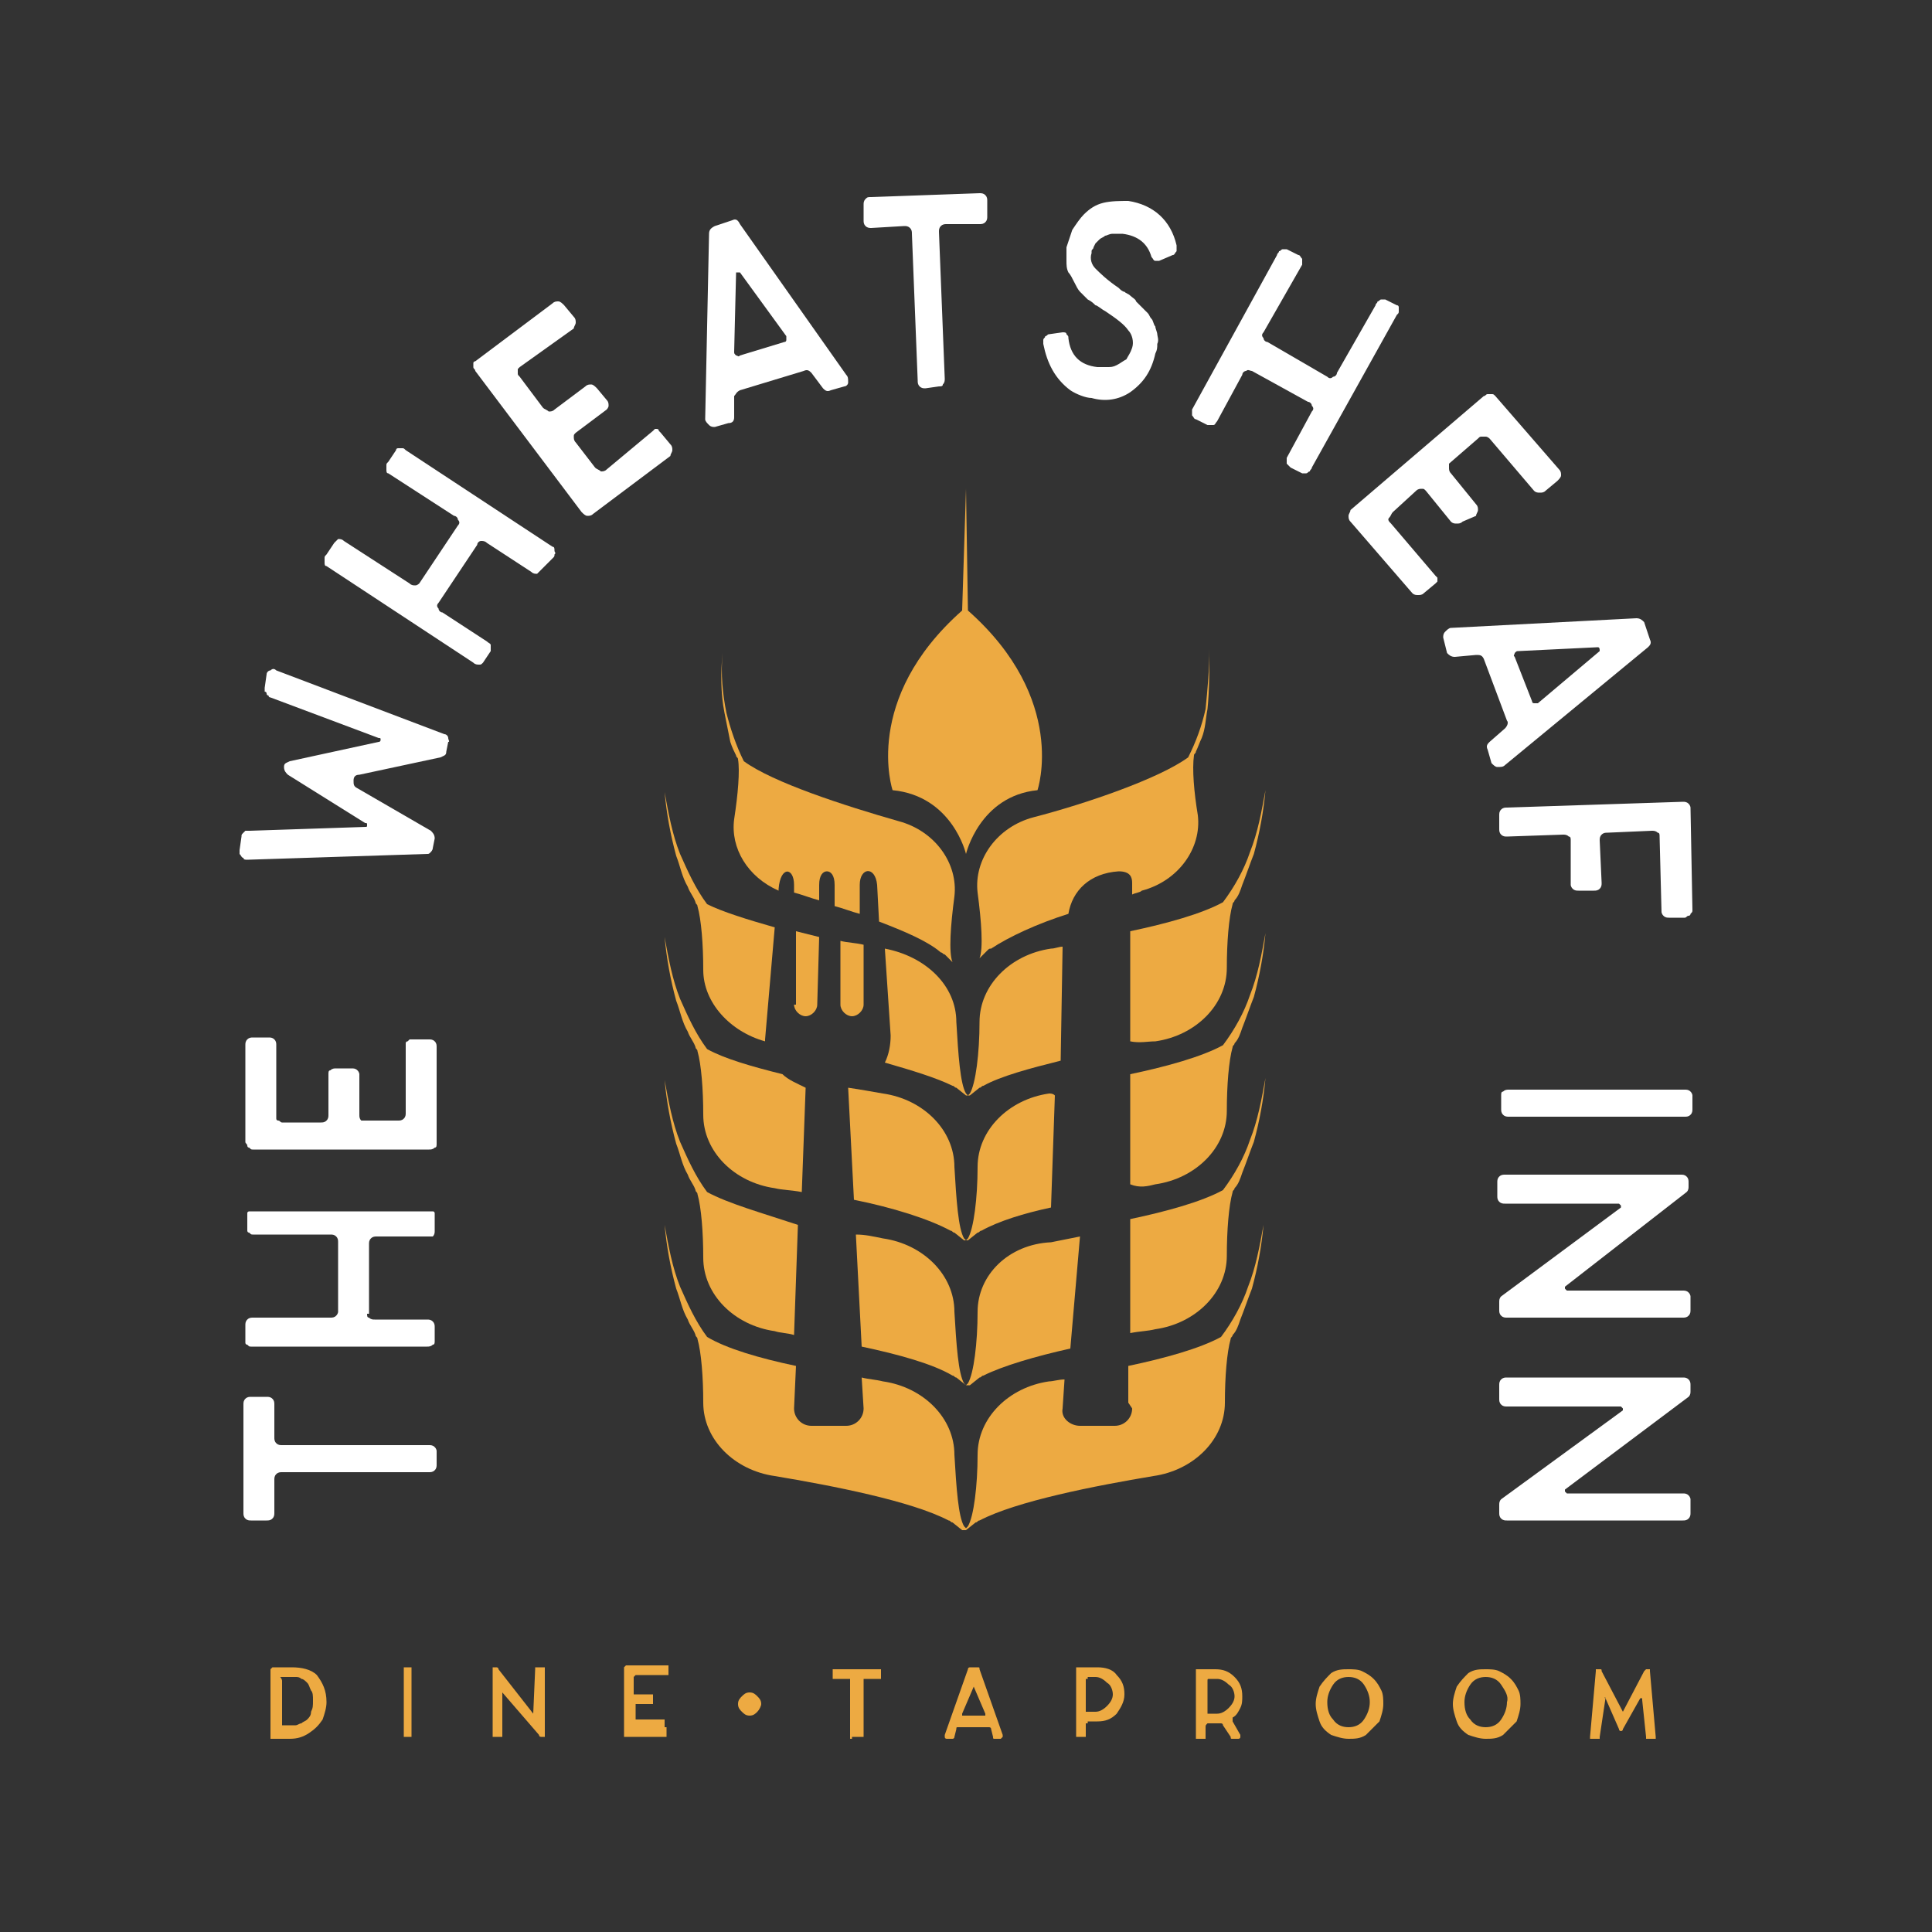 <?xml version="1.0" encoding="utf-8"?>
<!-- Generator: Adobe Illustrator 25.2.1, SVG Export Plug-In . SVG Version: 6.00 Build 0)  -->
<svg version="1.1" id="Layer_1" xmlns="http://www.w3.org/2000/svg" xmlns:xlink="http://www.w3.org/1999/xlink" x="0px" y="0px"
	 width="100px" height="100px" viewBox="0 0 100 100" style="enable-background:new 0 0 100 100;" xml:space="preserve">
<rect x="0" y="0" width="100" height="100" fill="#333333" stroke="none"/>
<style type="text/css">
	.st0{fill:#FFFFFF;}
	.st1{fill:#EDAA42;}
</style>
<path class="st0" d="M22.6,75.8c0,0.1,0,0.2-0.1,0.3c-0.1,0.1-0.2,0.1-0.3,0.1h-7.6c-0.1,0-0.2,0-0.3,0.1c-0.1,0.1-0.1,0.2-0.1,0.3
	v1.7c0,0.1,0,0.2-0.1,0.3c-0.1,0.1-0.2,0.1-0.3,0.1H13c-0.1,0-0.2,0-0.3-0.1c-0.1-0.1-0.1-0.2-0.1-0.3v-5.6c0-0.1,0-0.2,0.1-0.3
	c0.1-0.1,0.2-0.1,0.3-0.1h0.8c0.1,0,0.2,0,0.3,0.1c0.1,0.1,0.1,0.2,0.1,0.3v1.7c0,0.1,0,0.2,0.1,0.3c0.1,0.1,0.2,0.1,0.3,0.1h7.6
	c0.1,0,0.2,0,0.3,0.1c0.1,0.1,0.1,0.2,0.1,0.2V75.8z"/>
<path class="st0" d="M19,68c0,0.1,0,0.2,0.1,0.2c0.1,0.1,0.2,0.1,0.3,0.1h2.7c0.1,0,0.2,0,0.3,0.1c0.1,0.1,0.1,0.2,0.1,0.3v0.7
	c0,0.1,0,0.2-0.1,0.2c-0.1,0.1-0.2,0.1-0.3,0.1H13c-0.1,0-0.1,0-0.2-0.1c-0.1,0-0.1-0.1-0.1-0.1c0-0.1,0-0.1,0-0.2v-0.7
	c0-0.1,0-0.2,0.1-0.3c0.1-0.1,0.2-0.1,0.3-0.1h4c0.1,0,0.2,0,0.3-0.1c0.1-0.1,0.1-0.2,0.1-0.2v-3.6c0-0.1,0-0.2-0.1-0.3
	c-0.1-0.1-0.2-0.1-0.3-0.1h-4c-0.1,0-0.1,0-0.2-0.1c-0.1,0-0.1-0.1-0.1-0.1c0-0.1,0-0.1,0-0.2V63c0-0.1,0-0.1,0-0.2
	c0-0.1,0.1-0.1,0.1-0.1c0.1,0,0.1,0,0.2,0h9.1c0.1,0,0.1,0,0.2,0c0.1,0,0.1,0.1,0.1,0.1c0,0.1,0,0.1,0,0.2v0.7c0,0.1,0,0.2-0.1,0.3
	C22.4,64,22.3,64,22.2,64h-2.7c-0.1,0-0.2,0-0.3,0.1c-0.1,0.1-0.1,0.2-0.1,0.3V68z"/>
<path class="st0" d="M21,54.1c0-0.1,0-0.1,0-0.1c0,0,0-0.1,0.1-0.1c0,0,0.1-0.1,0.1-0.1c0,0,0.1,0,0.2,0h0.8c0.1,0,0.2,0,0.3,0.1
	c0.1,0.1,0.1,0.2,0.1,0.3v5c0,0.1,0,0.2-0.1,0.2c-0.1,0.1-0.2,0.1-0.3,0.1h-9.1c-0.1,0-0.1,0-0.2-0.1c-0.1,0-0.1-0.1-0.1-0.1
	c0-0.1-0.1-0.1-0.1-0.2v-5c0-0.1,0-0.2,0.1-0.3c0.1-0.1,0.2-0.1,0.3-0.1h0.8c0.1,0,0.2,0,0.3,0.1c0.1,0.1,0.1,0.2,0.1,0.3v3.6
	c0,0.1,0,0.1,0,0.2c0,0.1,0.1,0.1,0.1,0.1c0.1,0,0.1,0.1,0.2,0.1h2c0.1,0,0.2,0,0.3-0.1c0.1-0.1,0.1-0.2,0.1-0.3v-2.1
	c0-0.1,0-0.2,0.1-0.2c0.1-0.1,0.2-0.1,0.3-0.1h0.8c0.1,0,0.2,0,0.3,0.1c0.1,0.1,0.1,0.2,0.1,0.2v2.1c0,0.1,0,0.2,0.1,0.3
	C18.7,58,18.8,58,19,58h1.6c0.1,0,0.2,0,0.3-0.1c0.1-0.1,0.1-0.2,0.1-0.3V54.1z"/>
<path class="st0" d="M22.3,43c0.1,0.1,0.2,0.2,0.2,0.4l-0.1,0.5c0,0.1-0.1,0.2-0.1,0.2c-0.1,0.1-0.1,0.1-0.2,0.1l-9.3,0.3
	c-0.1,0-0.2,0-0.2-0.1c-0.1,0-0.1-0.1-0.2-0.2c0-0.1,0-0.1,0-0.2l0.1-0.7c0-0.1,0-0.1,0.1-0.2c0,0,0.1-0.1,0.1-0.1
	c0.1,0,0.1,0,0.2,0l6-0.2c0.1,0,0.1,0,0.1-0.1c0-0.1,0-0.1-0.1-0.1l-4-2.5c-0.1-0.1-0.2-0.2-0.2-0.4c0-0.2,0.1-0.2,0.3-0.3l4.6-1
	c0.1,0,0.1-0.1,0.1-0.1c0-0.1,0-0.1-0.1-0.1L14,36.1c0,0-0.1,0-0.1-0.1c0,0-0.1,0-0.1-0.1c0,0,0-0.1-0.1-0.1c0,0,0-0.1,0-0.1
	c0,0,0-0.1,0-0.1l0.1-0.7c0-0.1,0.1-0.2,0.2-0.2c0.1-0.1,0.2-0.1,0.3,0l8.7,3.3c0.1,0,0.2,0.1,0.2,0.2c0,0.1,0.1,0.2,0,0.2l-0.1,0.5
	c0,0.2-0.1,0.2-0.3,0.3l-4.2,0.9c-0.2,0-0.3,0.1-0.3,0.3c0,0.2,0,0.3,0.2,0.4L22.3,43z"/>
<path class="st0" d="M22.7,31.2c-0.1,0.1-0.1,0.2,0,0.3c0,0.1,0.1,0.2,0.2,0.2l2.3,1.5c0.1,0.1,0.2,0.1,0.2,0.2c0,0.1,0,0.2,0,0.3
	l-0.4,0.6c-0.1,0.1-0.1,0.1-0.2,0.1c-0.1,0-0.2,0-0.3-0.1l-7.6-5c-0.1,0-0.1-0.1-0.1-0.2c0-0.1,0-0.1,0-0.2c0-0.1,0-0.1,0.1-0.2
	l0.4-0.6c0.1-0.1,0.1-0.1,0.2-0.2c0.1,0,0.2,0,0.3,0.1l3.4,2.2c0.1,0.1,0.2,0.1,0.3,0.1c0.1,0,0.2-0.1,0.2-0.1l2-3
	c0.1-0.1,0.1-0.2,0-0.3c0-0.1-0.1-0.2-0.2-0.2l-3.4-2.2c-0.1,0-0.1-0.1-0.1-0.2c0-0.1,0-0.1,0-0.2c0-0.1,0-0.1,0.1-0.2l0.4-0.6
	c0-0.1,0.1-0.1,0.1-0.1c0.1,0,0.1,0,0.2,0c0.1,0,0.1,0,0.2,0.1l7.6,5c0.1,0,0.1,0.1,0.1,0.2c0,0.1,0.1,0.1,0,0.2
	c0,0.1,0,0.1-0.1,0.2L28,29.5c-0.1,0.1-0.1,0.1-0.2,0.2c-0.1,0-0.2,0-0.3-0.1l-2.3-1.5C25.1,28,25,28,24.9,28
	c-0.1,0-0.2,0.1-0.2,0.2L22.7,31.2z"/>
<path class="st0" d="M33.8,22.3c0,0,0.1-0.1,0.1-0.1c0,0,0.1,0,0.1,0c0,0,0.1,0,0.1,0.1c0,0,0.1,0.1,0.1,0.1l0.5,0.6
	c0.1,0.1,0.1,0.2,0.1,0.3c0,0.1-0.1,0.2-0.1,0.3l-4,3c-0.1,0.1-0.2,0.1-0.3,0.1c-0.1,0-0.2-0.1-0.3-0.2l-5.5-7.3
	c0-0.1-0.1-0.1-0.1-0.2c0-0.1,0-0.1,0-0.2c0-0.1,0.1-0.1,0.1-0.1l4-3c0.1-0.1,0.2-0.1,0.3-0.1c0.1,0,0.2,0.1,0.3,0.2l0.5,0.6
	c0.1,0.1,0.1,0.2,0.1,0.3c0,0.1-0.1,0.2-0.1,0.3L26.9,19c0,0-0.1,0.1-0.1,0.1c0,0.1,0,0.1,0,0.2c0,0.1,0,0.1,0.1,0.2l1.2,1.6
	c0.1,0.1,0.2,0.1,0.3,0.2c0.1,0,0.2,0,0.3-0.1l1.6-1.2c0.1-0.1,0.2-0.1,0.3-0.1c0.1,0,0.2,0.1,0.3,0.2l0.5,0.6
	c0.1,0.1,0.1,0.2,0.1,0.3c0,0.1-0.1,0.2-0.1,0.2l-1.6,1.2c-0.1,0.1-0.1,0.1-0.1,0.2c0,0.1,0,0.2,0.1,0.3l1,1.3
	c0.1,0.1,0.2,0.1,0.3,0.2c0.1,0,0.2,0,0.3-0.1L33.8,22.3z"/>
<path class="st0" d="M38.3,20.2c-0.2,0.1-0.2,0.2-0.3,0.3l0,1.1c0,0.2-0.1,0.3-0.3,0.3l-0.7,0.2c-0.1,0-0.2,0-0.3-0.1
	c-0.1-0.1-0.2-0.2-0.2-0.3l0.2-9.6c0-0.2,0.1-0.3,0.3-0.4l0.9-0.3c0.2-0.1,0.3,0,0.4,0.2l5.5,7.8c0.1,0.1,0.1,0.2,0.1,0.4
	c0,0.1-0.1,0.2-0.2,0.2l-0.7,0.2c-0.2,0.1-0.3,0-0.4-0.1L42,19.3c-0.1-0.1-0.2-0.2-0.4-0.1L38.3,20.2z M38.3,14.1
	C38.3,14.1,38.3,14.1,38.3,14.1c-0.1,0-0.2,0-0.2,0l-0.1,4.1c0,0.1,0,0.1,0.1,0.2c0.1,0,0.1,0.1,0.2,0l2.3-0.7
	c0.1,0,0.1-0.1,0.1-0.1c0-0.1,0-0.1,0-0.2L38.3,14.1z"/>
<path class="st0" d="M47.9,20.1c-0.1,0-0.2,0-0.3-0.1c-0.1-0.1-0.1-0.2-0.1-0.3l-0.3-7.6c0-0.1,0-0.2-0.1-0.3
	c-0.1-0.1-0.2-0.1-0.3-0.1l-1.7,0.1c-0.1,0-0.2,0-0.3-0.1c-0.1-0.1-0.1-0.2-0.1-0.3l0-0.8c0-0.1,0-0.2,0.1-0.3
	c0.1-0.1,0.1-0.1,0.3-0.1l5.6-0.2c0.1,0,0.2,0,0.3,0.1c0.1,0.1,0.1,0.2,0.1,0.3l0,0.8c0,0.1,0,0.2-0.1,0.3c-0.1,0.1-0.2,0.1-0.3,0.1
	L49,11.6c-0.1,0-0.2,0-0.3,0.1c-0.1,0.1-0.1,0.2-0.1,0.3l0.3,7.6c0,0.1,0,0.2-0.1,0.3C48.8,20,48.7,20,48.6,20L47.9,20.1z"/>
<path class="st0" d="M55.4,20.2L55.4,20.2L55.4,20.2c-0.8-0.6-1.2-1.4-1.4-2.4c0-0.1,0-0.2,0-0.2c0-0.1,0.1-0.1,0.1-0.2
	c0.1,0,0.1-0.1,0.2-0.1l0.7-0.1c0.1,0,0.2,0,0.2,0.1c0.1,0.1,0.1,0.1,0.1,0.2c0.1,0.9,0.6,1.4,1.5,1.5c0.1,0,0.3,0,0.5,0
	c0.2,0,0.3,0,0.5-0.1c0.2-0.1,0.3-0.2,0.5-0.3c0.1-0.2,0.2-0.3,0.3-0.6c0.1-0.3,0-0.7-0.2-0.9c-0.2-0.3-0.6-0.6-1.2-1
	c-0.2-0.1-0.4-0.3-0.5-0.3c-0.1-0.1-0.2-0.2-0.4-0.3c-0.2-0.2-0.3-0.3-0.4-0.4c-0.1-0.1-0.2-0.3-0.3-0.5c-0.1-0.2-0.2-0.4-0.3-0.5
	c-0.1-0.2-0.1-0.4-0.1-0.6c0-0.2,0-0.5,0-0.7c0.1-0.3,0.2-0.6,0.3-0.9c0.2-0.3,0.4-0.6,0.6-0.8c0.3-0.3,0.6-0.5,1-0.6
	c0.4-0.1,0.9-0.1,1.3-0.1c1.3,0.2,2.2,1,2.5,2.3c0,0.1,0,0.2,0,0.3c-0.1,0.1-0.1,0.2-0.2,0.2L60,13.5c-0.1,0-0.2,0-0.2,0
	c-0.1,0-0.1-0.1-0.2-0.2c-0.2-0.7-0.7-1.1-1.5-1.2c-0.2,0-0.4,0-0.5,0c-0.2,0-0.3,0.1-0.4,0.1c-0.1,0.1-0.2,0.1-0.3,0.2
	c-0.1,0.1-0.2,0.2-0.2,0.2s-0.1,0.2-0.1,0.2c0,0.1-0.1,0.1-0.1,0.2c0,0,0,0.1,0,0.1c-0.1,0.3,0,0.6,0.2,0.8c0.2,0.2,0.6,0.6,1.2,1
	c0.1,0.1,0.2,0.2,0.3,0.2c0.1,0.1,0.2,0.1,0.3,0.2c0.1,0.1,0.3,0.2,0.3,0.3c0.1,0.1,0.2,0.2,0.3,0.3c0.1,0.1,0.2,0.2,0.3,0.3
	c0.1,0.1,0.1,0.2,0.2,0.3c0.1,0.1,0.1,0.3,0.2,0.4c0,0.1,0.1,0.3,0.1,0.4c0,0.1,0.1,0.3,0,0.5c0,0.2,0,0.3-0.1,0.5
	c-0.2,0.9-0.6,1.5-1.3,2c-0.6,0.4-1.3,0.5-2,0.3C56.2,20.6,55.7,20.4,55.4,20.2"/>
<path class="st0" d="M64.8,19.2c-0.1,0-0.2-0.1-0.3,0c-0.1,0-0.2,0.1-0.2,0.2l-1.3,2.4c-0.1,0.1-0.1,0.2-0.2,0.2c-0.1,0-0.2,0-0.3,0
	l-0.6-0.3c-0.1,0-0.1-0.1-0.2-0.2c0-0.1,0-0.2,0-0.3l4.4-8c0-0.1,0.1-0.1,0.1-0.2c0.1,0,0.1-0.1,0.2-0.1c0.1,0,0.1,0,0.2,0l0.6,0.3
	c0.1,0,0.1,0.1,0.2,0.2c0,0.1,0,0.2,0,0.3l-2,3.5c-0.1,0.1-0.1,0.2,0,0.3c0,0.1,0.1,0.2,0.2,0.2l3.1,1.8c0.1,0.1,0.2,0.1,0.3,0
	c0.1,0,0.2-0.1,0.2-0.2l2-3.5c0-0.1,0.1-0.1,0.1-0.2c0.1,0,0.1-0.1,0.2-0.1c0.1,0,0.1,0,0.2,0l0.6,0.3c0.1,0,0.1,0.1,0.1,0.1
	c0,0.1,0,0.1,0,0.2c0,0.1,0,0.1-0.1,0.2l-4.4,7.9c0,0.1-0.1,0.1-0.1,0.2c-0.1,0-0.1,0.1-0.2,0.1c-0.1,0-0.1,0-0.2,0l-0.6-0.3
	c-0.1-0.1-0.1-0.1-0.2-0.2c0-0.1,0-0.2,0-0.3l1.3-2.4c0.1-0.1,0.1-0.2,0-0.3c0-0.1-0.1-0.2-0.2-0.2L64.8,19.2z"/>
<path class="st0" d="M74.3,29.8c0,0,0.1,0.1,0.1,0.1c0,0,0,0.1,0,0.1c0,0,0,0.1,0,0.1c0,0-0.1,0.1-0.1,0.1l-0.6,0.5
	c-0.1,0.1-0.2,0.1-0.3,0.1c-0.1,0-0.2,0-0.3-0.1L69.9,27c-0.1-0.1-0.1-0.2-0.1-0.3c0-0.1,0.1-0.2,0.1-0.3l6.9-5.9
	c0.1,0,0.1-0.1,0.2-0.1c0.1,0,0.1,0,0.2,0c0.1,0,0.1,0,0.2,0.1l3.3,3.8c0.1,0.1,0.1,0.2,0.1,0.3c0,0.1-0.1,0.2-0.2,0.3l-0.6,0.5
	c-0.1,0.1-0.2,0.1-0.3,0.1c-0.1,0-0.2,0-0.3-0.1l-2.3-2.7c0,0-0.1-0.1-0.2-0.1c-0.1,0-0.1,0-0.2,0c-0.1,0-0.1,0-0.2,0.1l-1.5,1.3
	C75,24,75,24,75,24.2c0,0.1,0,0.2,0.1,0.3l1.3,1.6c0.1,0.1,0.1,0.2,0.1,0.3c0,0.1-0.1,0.2-0.1,0.3L75.7,27c-0.1,0.1-0.2,0.1-0.3,0.1
	c-0.1,0-0.2,0-0.3-0.1l-1.3-1.6c-0.1-0.1-0.1-0.1-0.2-0.1c-0.1,0-0.2,0-0.3,0.1l-1.2,1.1c-0.1,0.1-0.1,0.2-0.2,0.3s0,0.2,0.1,0.3
	L74.3,29.8z"/>
<path class="st0" d="M76.8,34.1c-0.1-0.2-0.2-0.2-0.4-0.2l-1.1,0.1c-0.2,0-0.3-0.1-0.4-0.2L74.7,33c0-0.1,0-0.2,0.1-0.3
	c0.1-0.1,0.2-0.2,0.3-0.2l9.6-0.5c0.2,0,0.3,0.1,0.4,0.2l0.3,0.9c0.1,0.2,0,0.3-0.1,0.4l-7.4,6.1c-0.1,0.1-0.2,0.1-0.4,0.1
	c-0.1,0-0.2-0.1-0.3-0.2L77,38.8c-0.1-0.2,0-0.3,0.1-0.4l0.8-0.7c0.1-0.1,0.2-0.3,0.1-0.4L76.8,34.1z M82.8,33.7
	C82.9,33.7,82.9,33.7,82.8,33.7c0-0.1,0-0.2-0.1-0.2l-4.1,0.2c-0.1,0-0.1,0-0.2,0.1c0,0.1-0.1,0.1,0,0.2l0.9,2.3
	c0,0.1,0.1,0.1,0.1,0.1c0.1,0,0.1,0,0.2,0L82.8,33.7z"/>
<path class="st0" d="M81.3,43.5c0-0.1,0-0.2-0.1-0.2c-0.1-0.1-0.2-0.1-0.3-0.1L78,43.3c-0.1,0-0.2,0-0.3-0.1
	c-0.1-0.1-0.1-0.2-0.1-0.3l0-0.7c0-0.1,0-0.2,0.1-0.3c0.1-0.1,0.2-0.1,0.3-0.1l9.1-0.3c0.1,0,0.2,0,0.3,0.1c0.1,0.1,0.1,0.2,0.1,0.2
	l0.1,5.3c0,0.1,0,0.1-0.1,0.2c0,0.1-0.1,0.1-0.1,0.1c-0.1,0-0.1,0.1-0.2,0.1l-0.8,0c-0.1,0-0.2,0-0.3-0.1c-0.1-0.1-0.1-0.2-0.1-0.2
	l-0.1-3.9c0-0.1,0-0.2-0.1-0.2c-0.1-0.1-0.2-0.1-0.3-0.1l-2.3,0.1c-0.1,0-0.2,0-0.3,0.1c-0.1,0.1-0.1,0.2-0.1,0.3l0.1,2.2
	c0,0.1,0,0.2-0.1,0.3c-0.1,0.1-0.2,0.1-0.3,0.1l-0.8,0c-0.1,0-0.2,0-0.3-0.1c-0.1-0.1-0.1-0.2-0.1-0.2L81.3,43.5z"/>
<path class="st0" d="M87.6,57.4c0,0.1,0,0.2-0.1,0.3c-0.1,0.1-0.2,0.1-0.3,0.1h-9.1c-0.1,0-0.2,0-0.3-0.1c-0.1-0.1-0.1-0.2-0.1-0.3
	v-0.7c0-0.1,0-0.2,0.1-0.2c0.1-0.1,0.2-0.1,0.3-0.1h9.1c0.1,0,0.2,0,0.3,0.1c0.1,0.1,0.1,0.2,0.1,0.2V57.4z"/>
<path class="st0" d="M81,66.6c0,0,0,0.1,0,0.1c0,0,0.1,0.1,0.1,0.1h6c0.1,0,0.2,0,0.3,0.1c0.1,0.1,0.1,0.2,0.1,0.2v0.7
	c0,0.1,0,0.2-0.1,0.3c-0.1,0.1-0.2,0.1-0.3,0.1h-9.1c-0.1,0-0.2,0-0.3-0.1c-0.1-0.1-0.1-0.2-0.1-0.3v-0.4c0-0.1,0-0.2,0.1-0.3
	l6.2-4.6c0,0,0-0.1,0-0.1s-0.1-0.1-0.1-0.1h-5.9c-0.1,0-0.2,0-0.3-0.1c-0.1-0.1-0.1-0.2-0.1-0.3v-0.7c0-0.1,0-0.2,0.1-0.3
	c0.1-0.1,0.2-0.1,0.3-0.1h9.1c0.1,0,0.2,0,0.3,0.1c0.1,0.1,0.1,0.2,0.1,0.3v0.2c0,0.1,0,0.2-0.1,0.3L81,66.6z"/>
<path class="st0" d="M81,77.1c0,0,0,0.1,0,0.1c0,0,0.1,0.1,0.1,0.1h6c0.1,0,0.2,0,0.3,0.1c0.1,0.1,0.1,0.2,0.1,0.2v0.7
	c0,0.1,0,0.2-0.1,0.3c-0.1,0.1-0.2,0.1-0.3,0.1h-9.1c-0.1,0-0.2,0-0.3-0.1c-0.1-0.1-0.1-0.2-0.1-0.3v-0.4c0-0.1,0-0.2,0.1-0.3L84,73
	c0,0,0-0.1,0-0.1c0,0-0.1-0.1-0.1-0.1h-5.9c-0.1,0-0.2,0-0.3-0.1c-0.1-0.1-0.1-0.2-0.1-0.3v-0.7c0-0.1,0-0.2,0.1-0.3
	c0.1-0.1,0.2-0.1,0.3-0.1h9.1c0.1,0,0.2,0,0.3,0.1c0.1,0.1,0.1,0.2,0.1,0.3V72c0,0.1,0,0.2-0.1,0.3L81,77.1z"/>
<path class="st1" d="M16.9,88.1c0,0.3-0.1,0.6-0.2,0.9c-0.2,0.3-0.4,0.5-0.7,0.7C15.7,89.9,15.4,90,15,90h-0.9c0,0-0.1,0-0.1,0
	c0,0,0-0.1,0-0.1v-3.4c0,0,0-0.1,0-0.1c0,0,0,0,0.1-0.1c0,0,0,0,0.1,0h0.9c0.5,0,1,0.1,1.3,0.4C16.7,87.1,16.9,87.5,16.9,88.1
	 M14.6,87v2.2c0,0,0,0.1,0,0.1c0,0,0.1,0,0.1,0h0.3c0.1,0,0.2,0,0.3,0c0.1,0,0.2-0.1,0.3-0.1c0.1-0.1,0.2-0.1,0.3-0.2
	c0.1-0.1,0.2-0.2,0.2-0.4c0.1-0.2,0.1-0.3,0.1-0.6c0-0.2,0-0.4-0.1-0.5c-0.1-0.2-0.1-0.3-0.2-0.4c-0.1-0.1-0.2-0.2-0.3-0.2
	c-0.1-0.1-0.2-0.1-0.3-0.1c-0.1,0-0.2,0-0.4,0h-0.3c0,0-0.1,0-0.1,0C14.6,86.9,14.6,87,14.6,87"/>
<path class="st1" d="M21.2,86.3c0,0,0.1,0,0.1,0c0,0,0,0.1,0,0.1v3.4c0,0,0,0.1,0,0.1c0,0-0.1,0-0.1,0H21c0,0-0.1,0-0.1,0
	c0,0,0-0.1,0-0.1v-3.4c0,0,0-0.1,0-0.1c0,0,0.1,0,0.1,0H21.2z"/>
<path class="st1" d="M27.6,88.7C27.7,88.7,27.7,88.7,27.6,88.7C27.7,88.7,27.7,88.7,27.6,88.7l0.1-2.3c0,0,0-0.1,0-0.1
	c0,0,0.1,0,0.1,0h0.3c0,0,0.1,0,0.1,0c0,0,0,0.1,0,0.1v3.4c0,0,0,0.1,0,0.1c0,0-0.1,0-0.1,0H28c0,0-0.1,0-0.1-0.1L26,87.6
	c0,0,0,0,0,0c0,0,0,0,0,0v2.2c0,0,0,0.1,0,0.1c0,0-0.1,0-0.1,0h-0.3c0,0-0.1,0-0.1,0c0,0,0-0.1,0-0.1v-3.4c0,0,0-0.1,0-0.1
	c0,0,0.1,0,0.1,0h0.1c0,0,0.1,0,0.1,0.1L27.6,88.7z"/>
<path class="st1" d="M34.4,89.4C34.4,89.4,34.5,89.4,34.4,89.4c0.1,0,0.1,0,0.1,0c0,0,0,0,0,0c0,0,0,0,0,0.1v0.3c0,0,0,0.1,0,0.1
	c0,0-0.1,0-0.1,0h-2c0,0-0.1,0-0.1,0c0,0,0-0.1,0-0.1v-3.4c0,0,0-0.1,0-0.1s0,0,0.1-0.1c0,0,0,0,0.1,0h2c0,0,0.1,0,0.1,0
	c0,0,0,0.1,0,0.1v0.3c0,0,0,0.1,0,0.1c0,0-0.1,0-0.1,0H33c0,0,0,0-0.1,0c0,0,0,0-0.1,0.1c0,0,0,0,0,0.1v0.7c0,0,0,0.1,0,0.1
	c0,0,0.1,0,0.1,0h0.8c0,0,0.1,0,0.1,0c0,0,0,0.1,0,0.1v0.3c0,0,0,0.1,0,0.1c0,0-0.1,0-0.1,0H33c0,0-0.1,0-0.1,0c0,0,0,0.1,0,0.1v0.6
	c0,0,0,0.1,0,0.1c0,0,0.1,0,0.1,0H34.4z"/>
<path class="st1" d="M38.4,87.8c0.1-0.1,0.2-0.2,0.4-0.2s0.3,0.1,0.4,0.2c0.1,0.1,0.2,0.2,0.2,0.4c0,0.1-0.1,0.3-0.2,0.4
	c-0.1,0.1-0.2,0.2-0.4,0.2s-0.3-0.1-0.4-0.2c-0.1-0.1-0.2-0.2-0.2-0.4C38.2,88,38.3,87.9,38.4,87.8"/>
<path class="st1" d="M44.1,90c0,0-0.1,0-0.1,0c0,0,0-0.1,0-0.1V87c0,0,0-0.1,0-0.1c0,0-0.1,0-0.1,0h-0.7c0,0-0.1,0-0.1,0
	c0,0,0-0.1,0-0.1v-0.3c0,0,0-0.1,0-0.1c0,0,0.1,0,0.1,0h2.3c0,0,0.1,0,0.1,0c0,0,0,0.1,0,0.1v0.3c0,0,0,0.1,0,0.1c0,0-0.1,0-0.1,0
	h-0.7c0,0-0.1,0-0.1,0c0,0,0,0.1,0,0.1v2.8c0,0,0,0.1,0,0.1c0,0-0.1,0-0.1,0H44.1z"/>
<path class="st1" d="M49.6,89.4c-0.1,0-0.1,0-0.1,0.1l-0.1,0.4c0,0.1-0.1,0.1-0.1,0.1h-0.3c0,0-0.1,0-0.1-0.1c0,0,0-0.1,0-0.1
	l1.2-3.4c0-0.1,0.1-0.1,0.1-0.1h0.4c0.1,0,0.1,0,0.1,0.1l1.2,3.4c0,0,0,0.1,0,0.1c0,0-0.1,0.1-0.1,0.1h-0.3c-0.1,0-0.1,0-0.1-0.1
	l-0.1-0.4c0-0.1-0.1-0.1-0.1-0.1H49.6z M50.4,87.3C50.4,87.2,50.4,87.2,50.4,87.3C50.3,87.2,50.3,87.2,50.4,87.3l-0.6,1.4
	c0,0,0,0,0,0.1c0,0,0,0,0.1,0h1c0,0,0,0,0.1,0c0,0,0,0,0-0.1L50.4,87.3z"/>
<path class="st1" d="M56.3,89.2c0,0-0.1,0-0.1,0c0,0,0,0.1,0,0.1v0.5c0,0,0,0.1,0,0.1c0,0-0.1,0-0.1,0h-0.3c0,0-0.1,0-0.1,0
	c0,0,0-0.1,0-0.1v-3.4c0,0,0-0.1,0-0.1c0,0,0.1,0,0.1,0h1c0.4,0,0.8,0.1,1,0.4c0.3,0.3,0.4,0.6,0.4,1c0,0.4-0.2,0.7-0.4,1
	c-0.3,0.3-0.6,0.4-1,0.4H56.3z M56.3,86.9c0,0-0.1,0-0.1,0c0,0,0,0.1,0,0.1v1.5c0,0,0,0.1,0,0.1c0,0,0.1,0,0.1,0h0.4
	c0.2,0,0.4-0.1,0.6-0.3c0.2-0.2,0.3-0.4,0.3-0.6c0-0.2-0.1-0.5-0.3-0.6c-0.2-0.2-0.4-0.3-0.6-0.3H56.3z"/>
<path class="st1" d="M62.4,89.4v0.5c0,0,0,0.1,0,0.1c0,0-0.1,0-0.1,0H62c0,0-0.1,0-0.1,0c0,0,0-0.1,0-0.1v-3.4c0,0,0-0.1,0-0.1
	c0,0,0.1,0,0.1,0h0.9c0.4,0,0.7,0.1,1,0.4c0.3,0.3,0.4,0.6,0.4,1c0,0.2,0,0.4-0.1,0.6c-0.1,0.2-0.2,0.4-0.4,0.5c0,0,0,0.1,0,0.1
	c0,0,0,0.1,0,0.1l0.4,0.7c0,0,0,0.1,0,0.1c0,0.1-0.1,0.1-0.1,0.1h-0.3c-0.1,0-0.1,0-0.1-0.1l-0.4-0.6c0-0.1-0.1-0.1-0.1-0.1
	c-0.1,0-0.2,0-0.2,0h-0.4c0,0-0.1,0-0.1,0C62.4,89.3,62.4,89.3,62.4,89.4 M62.6,86.9C62.5,86.9,62.5,86.9,62.6,86.9
	c-0.1,0-0.1,0-0.1,0.1c0,0,0,0,0,0.1v1.5c0,0,0,0.1,0,0.1c0,0,0.1,0,0.1,0h0.4c0.2,0,0.4-0.1,0.6-0.3c0.2-0.2,0.3-0.4,0.3-0.6
	c0-0.2-0.1-0.5-0.3-0.6c-0.2-0.2-0.4-0.3-0.6-0.3H62.6z"/>
<path class="st1" d="M70.7,89.8c-0.3,0.2-0.6,0.2-0.9,0.2c-0.3,0-0.6-0.1-0.9-0.2c-0.3-0.2-0.5-0.4-0.6-0.7s-0.2-0.6-0.2-0.9
	c0-0.3,0.1-0.6,0.2-0.9c0.2-0.3,0.4-0.5,0.6-0.7c0.3-0.2,0.6-0.2,0.9-0.2c0.2,0,0.5,0,0.7,0.1c0.2,0.1,0.4,0.2,0.6,0.4
	c0.2,0.2,0.3,0.4,0.4,0.6c0.1,0.2,0.1,0.5,0.1,0.7c0,0.3-0.1,0.6-0.2,0.9C71.1,89.4,70.9,89.6,70.7,89.8 M70.6,87.2
	c-0.2-0.3-0.5-0.4-0.8-0.4c-0.3,0-0.6,0.1-0.8,0.4c-0.2,0.3-0.3,0.6-0.3,0.9c0,0.4,0.1,0.7,0.3,0.9c0.2,0.3,0.5,0.4,0.8,0.4
	c0.3,0,0.6-0.1,0.8-0.4c0.2-0.3,0.3-0.6,0.3-0.9C70.9,87.8,70.8,87.5,70.6,87.2"/>
<path class="st1" d="M77.8,89.8c-0.3,0.2-0.6,0.2-0.9,0.2c-0.3,0-0.6-0.1-0.9-0.2c-0.3-0.2-0.5-0.4-0.6-0.7s-0.2-0.6-0.2-0.9
	c0-0.3,0.1-0.6,0.2-0.9c0.2-0.3,0.4-0.5,0.6-0.7c0.3-0.2,0.6-0.2,0.9-0.2c0.2,0,0.5,0,0.7,0.1c0.2,0.1,0.4,0.2,0.6,0.4
	c0.2,0.2,0.3,0.4,0.4,0.6c0.1,0.2,0.1,0.5,0.1,0.7c0,0.3-0.1,0.6-0.2,0.9C78.2,89.4,78,89.6,77.8,89.8 M77.7,87.2
	c-0.2-0.3-0.5-0.4-0.8-0.4c-0.3,0-0.6,0.1-0.8,0.4c-0.2,0.3-0.3,0.6-0.3,0.9c0,0.4,0.1,0.7,0.3,0.9c0.2,0.3,0.5,0.4,0.8,0.4
	c0.3,0,0.6-0.1,0.8-0.4c0.2-0.3,0.3-0.6,0.3-0.9C78.1,87.8,77.9,87.5,77.7,87.2"/>
<path class="st1" d="M83.1,87.9C83.1,87.8,83.1,87.8,83.1,87.9C83.1,87.8,83,87.9,83.1,87.9l-0.3,2c0,0,0,0.1,0,0.1c0,0-0.1,0-0.1,0
	h-0.3c0,0-0.1,0-0.1,0c0,0,0-0.1,0-0.1l0.3-3.4c0,0,0-0.1,0-0.1c0,0,0.1,0,0.1,0h0.1c0.1,0,0.1,0,0.1,0.1l1.1,2.1c0,0,0,0,0,0
	c0,0,0,0,0,0l1.1-2.1c0,0,0.1-0.1,0.1-0.1h0.1c0,0,0.1,0,0.1,0c0,0,0,0.1,0,0.1l0.3,3.4c0,0,0,0.1,0,0.1c0,0-0.1,0-0.1,0h-0.3
	c0,0-0.1,0-0.1,0c0,0,0-0.1,0-0.1l-0.2-1.9c0,0,0,0,0-0.1c0,0,0,0-0.1,0l-0.9,1.6c0,0.1-0.1,0.1-0.1,0.1s-0.1,0-0.1-0.1L83.1,87.9z"
	/>
<path class="st1" d="M41.1,52c0,0.3,0.3,0.6,0.6,0.6c0.3,0,0.6-0.3,0.6-0.6l0.1-3.5c-0.4-0.1-0.8-0.2-1.2-0.3V52z"/>
<path class="st1" d="M43.5,52c0,0.3,0.3,0.6,0.6,0.6s0.6-0.3,0.6-0.6v-3.1c-0.4-0.1-0.8-0.1-1.2-0.2L43.5,52z"/>
<path class="st1" d="M45.8,55c1.4,0.4,2.7,0.8,3.5,1.2c0.1,0,0.1,0.1,0.2,0.1l0.5,0.4c0,0,0,0,0.1,0c0,0,0,0,0,0c0,0,0,0,0,0
	c0,0,0,0,0,0c0,0,0,0,0,0c0,0,0,0,0.1,0l0.5-0.4c0.1,0,0.1-0.1,0.2-0.1c0.9-0.5,2.4-0.9,4-1.3L55,49c-0.2,0-0.4,0.1-0.6,0.1
	c-2.1,0.3-3.7,1.9-3.7,3.8c0,1.6-0.2,3.2-0.5,3.7c0,0-0.1,0.1-0.1,0.1c0,0-0.1-0.1-0.1-0.1c-0.3-0.5-0.4-2-0.5-3.7
	c0-1.9-1.6-3.4-3.7-3.8l0.3,4.5C46.1,54.1,46,54.6,45.8,55"/>
<path class="st1" d="M40.1,48c-1.4-0.4-2.7-0.8-3.5-1.2c-0.6-0.8-1-1.7-1.4-2.6c-0.4-1-0.6-2.1-0.8-3.2c0.1,1.1,0.3,2.2,0.6,3.3
	c0.2,0.5,0.3,1.1,0.6,1.6c0.1,0.3,0.3,0.5,0.4,0.8c0,0.1,0.1,0.1,0.1,0.2c0.2,0.7,0.3,2,0.3,3.3c0,1.7,1.4,3.2,3.2,3.7
	c0,0,0-0.1,0-0.1L40.1,48z"/>
<path class="st1" d="M59.8,53.9c2.1-0.3,3.7-1.9,3.7-3.8c0-1.3,0.1-2.6,0.3-3.3c0-0.1,0.1-0.1,0.1-0.2c0.2-0.2,0.3-0.5,0.4-0.8
	c0.2-0.5,0.4-1.1,0.6-1.6c0.3-1.1,0.5-2.2,0.6-3.3c-0.2,1.1-0.4,2.2-0.8,3.2c-0.3,0.9-0.8,1.8-1.4,2.6c-1.1,0.6-2.9,1.1-4.8,1.5v5.7
	C59,54,59.4,53.9,59.8,53.9"/>
<path class="st1" d="M54.3,56.6c-2.1,0.3-3.7,1.9-3.7,3.8c0,1.6-0.2,3.2-0.5,3.7c0,0-0.1,0.1-0.1,0.1c0,0-0.1-0.1-0.1-0.1
	c-0.3-0.5-0.4-2-0.5-3.7c0-1.9-1.6-3.5-3.7-3.8c-0.6-0.1-1.1-0.2-1.8-0.3l0.3,5.8c2,0.4,3.9,1,5,1.6c0.1,0,0.1,0.1,0.2,0.1l0.5,0.4
	c0,0,0,0,0.1,0c0,0,0,0,0,0c0,0,0,0,0,0c0,0,0,0,0,0c0,0,0,0,0,0c0,0,0,0,0.1,0l0.5-0.4c0.1,0,0.1-0.1,0.2-0.1
	c0.9-0.5,2.2-0.9,3.6-1.2l0.2-5.8C54.5,56.6,54.4,56.6,54.3,56.6"/>
<path class="st1" d="M40.5,55.6c-1.6-0.4-3-0.8-3.9-1.3c-0.6-0.8-1-1.7-1.4-2.6c-0.4-1-0.6-2.1-0.8-3.2c0.1,1.1,0.3,2.2,0.6,3.3
	c0.2,0.5,0.3,1.1,0.6,1.6c0.1,0.3,0.3,0.5,0.4,0.8c0,0.1,0.1,0.1,0.1,0.2c0.2,0.7,0.3,2,0.3,3.3c0,1.9,1.6,3.5,3.7,3.8
	c0.4,0.1,0.9,0.1,1.4,0.2l0.2-5.4C41.3,56.1,40.8,55.9,40.5,55.6"/>
<path class="st1" d="M59.8,61.3c2.1-0.3,3.7-1.9,3.7-3.8c0-1.3,0.1-2.6,0.3-3.3c0-0.1,0.1-0.1,0.1-0.2c0.2-0.2,0.3-0.5,0.4-0.8
	c0.2-0.5,0.4-1.1,0.6-1.6c0.3-1.1,0.5-2.2,0.6-3.3c-0.2,1.1-0.4,2.2-0.8,3.2c-0.3,0.9-0.8,1.8-1.4,2.6c-1.1,0.6-2.9,1.1-4.8,1.5v5.7
	C59,61.5,59.4,61.4,59.8,61.3"/>
<path class="st1" d="M59.8,68.8c2.1-0.3,3.7-1.9,3.7-3.8c0-1.3,0.1-2.6,0.3-3.3c0-0.1,0.1-0.1,0.1-0.2c0.2-0.2,0.3-0.5,0.4-0.8
	c0.2-0.5,0.4-1.1,0.6-1.6c0.3-1.1,0.5-2.2,0.6-3.3c-0.2,1.1-0.4,2.2-0.8,3.2c-0.3,0.9-0.8,1.8-1.4,2.6c-1.1,0.6-2.9,1.1-4.8,1.5V69
	C59,68.9,59.4,68.9,59.8,68.8"/>
<path class="st1" d="M36.6,61.7c-0.6-0.8-1-1.7-1.4-2.6c-0.4-1-0.6-2.1-0.8-3.2c0.1,1.1,0.3,2.2,0.6,3.3c0.2,0.5,0.3,1.1,0.6,1.6
	c0.1,0.3,0.3,0.5,0.4,0.8c0,0.1,0.1,0.1,0.1,0.2c0.2,0.7,0.3,2,0.3,3.3c0,1.9,1.6,3.5,3.7,3.8c0.3,0.1,0.7,0.1,1,0.2l0.2-5.7
	C39.5,62.8,37.7,62.3,36.6,61.7"/>
<path class="st1" d="M50.6,67.9c0,1.6-0.2,3.2-0.5,3.7c0,0-0.1,0.1-0.1,0.1c0,0-0.1-0.1-0.1-0.1c-0.3-0.5-0.4-2-0.5-3.7
	c0-1.9-1.6-3.5-3.7-3.8c-0.5-0.1-0.9-0.2-1.4-0.2l0.3,5.8c1.9,0.4,3.7,0.9,4.7,1.5c0.1,0,0.1,0.1,0.2,0.1l0.5,0.4c0,0,0,0,0.1,0
	c0,0,0,0,0,0c0,0,0,0,0,0c0,0,0,0,0,0c0,0,0,0,0,0c0,0,0,0,0.1,0l0.5-0.4c0.1,0,0.1-0.1,0.2-0.1c1-0.5,2.7-1,4.5-1.4l0.5-5.8
	c-0.5,0.1-1,0.2-1.5,0.3C52.2,64.4,50.6,66,50.6,67.9"/>
<path class="st1" d="M58.6,72.9c0,0.5-0.4,0.9-0.9,0.9h-1.8c-0.5,0-1-0.4-0.9-0.9l0.1-1.5c-0.3,0-0.6,0.1-0.8,0.1
	c-2.1,0.3-3.7,1.9-3.7,3.8c0,1.6-0.2,3.2-0.5,3.7c0,0-0.1,0.1-0.1,0.1c0,0-0.1-0.1-0.1-0.1c-0.3-0.5-0.4-2-0.5-3.7
	c0-1.9-1.6-3.5-3.7-3.8c-0.4-0.1-0.7-0.1-1.1-0.2l0.1,1.6c0,0.5-0.4,0.9-0.9,0.9H42c-0.5,0-0.9-0.4-0.9-0.9l0.1-2.2
	c-1.9-0.4-3.6-0.9-4.6-1.5c-0.6-0.8-1-1.7-1.4-2.6c-0.4-1-0.6-2.1-0.8-3.2c0.1,1.1,0.3,2.2,0.6,3.3c0.2,0.5,0.3,1.1,0.6,1.6
	c0.1,0.3,0.3,0.5,0.4,0.8c0,0.1,0.1,0.1,0.1,0.2c0.2,0.7,0.3,2,0.3,3.3c0,1.9,1.6,3.5,3.7,3.8c3,0.5,7.1,1.3,9,2.3
	c0.1,0,0.1,0.1,0.2,0.1l0.5,0.4c0,0,0,0,0.1,0c0,0,0,0,0,0c0,0,0,0,0,0c0,0,0,0,0,0c0,0,0,0,0,0c0,0,0,0,0.1,0l0.5-0.4
	c0.1,0,0.1-0.1,0.2-0.1c1.9-1,6-1.8,9-2.3c2.1-0.3,3.7-1.9,3.7-3.8c0-1.3,0.1-2.6,0.3-3.3c0-0.1,0.1-0.1,0.1-0.2
	c0.2-0.2,0.3-0.5,0.4-0.8c0.2-0.5,0.4-1.1,0.6-1.6c0.3-1.1,0.5-2.2,0.6-3.3c-0.2,1.1-0.4,2.2-0.8,3.2c-0.3,0.9-0.8,1.8-1.4,2.6
	c-1.1,0.6-2.9,1.1-4.8,1.5v1.9L58.6,72.9z"/>
<path class="st1" d="M41.1,45.8v0.4c0.4,0.1,0.9,0.3,1.3,0.4l0-0.8c0-0.5,0.2-0.7,0.4-0.7c0.2,0,0.4,0.2,0.4,0.7l0,1.1
	c0.4,0.1,0.9,0.3,1.3,0.4v-1.5c0-0.9,0.8-1,0.9,0l0.1,1.9c1.3,0.5,2.5,1,3.2,1.6c0.1,0,0.1,0.1,0.2,0.1l0.4,0.4c0,0,0,0,0.1,0.1
	c0,0,0,0,0,0c0,0,0,0,0,0l0,0c0,0-0.1-0.1-0.1-0.1c-0.2-0.5-0.1-1.9,0.1-3.4c0.2-1.7-1-3.4-2.9-3.9c-2.8-0.8-6.5-2-8-3.1
	c-0.4-0.8-0.7-1.7-0.9-2.5c-0.2-1-0.3-2-0.2-3.1c-0.1,1-0.1,2.1,0.1,3.1c0.1,0.5,0.2,1,0.3,1.5c0.1,0.3,0.2,0.5,0.3,0.7
	c0,0.1,0.1,0.1,0.1,0.2c0.1,0.6,0,1.8-0.2,3.1c-0.2,1.5,0.7,3,2.3,3.7l0-0.1C40.4,44.8,41.1,44.9,41.1,45.8"/>
<path class="st1" d="M57.9,45.1c0.6,0,0.7,0.3,0.7,0.6v0.6c0.2-0.1,0.4-0.1,0.5-0.2c1.9-0.5,3.1-2.2,2.9-3.9
	c-0.2-1.2-0.3-2.4-0.2-3.1c0-0.1,0.1-0.1,0.1-0.2c0.1-0.2,0.2-0.5,0.3-0.7c0.2-0.5,0.2-1,0.3-1.5c0.1-1,0.1-2.1,0.1-3.1
	c0,1-0.1,2.1-0.2,3.1c-0.2,0.9-0.5,1.7-0.9,2.5c-1.5,1.1-5.3,2.4-8,3.1c-1.9,0.5-3.1,2.2-2.9,3.9c0.2,1.5,0.3,2.9,0.1,3.4
	c0,0-0.1,0.1-0.1,0.1l0,0c0,0,0,0,0,0c0,0,0,0,0,0c0,0,0,0,0.1-0.1l0.4-0.4c0.1-0.1,0.1-0.1,0.2-0.1c0.9-0.6,2.4-1.3,4-1.8
	C55.5,46.1,56.4,45.2,57.9,45.1"/>
<path class="st1" d="M50,44.2C50,44.2,50,44.2,50,44.2c0,0,0.7-3,3.7-3.3c0,0,1.6-4.7-3.6-9.3L50,25.3l-0.2,6.3
	c-5.2,4.6-3.6,9.3-3.6,9.3C49.3,41.2,50,44.2,50,44.2"/>
</svg>
